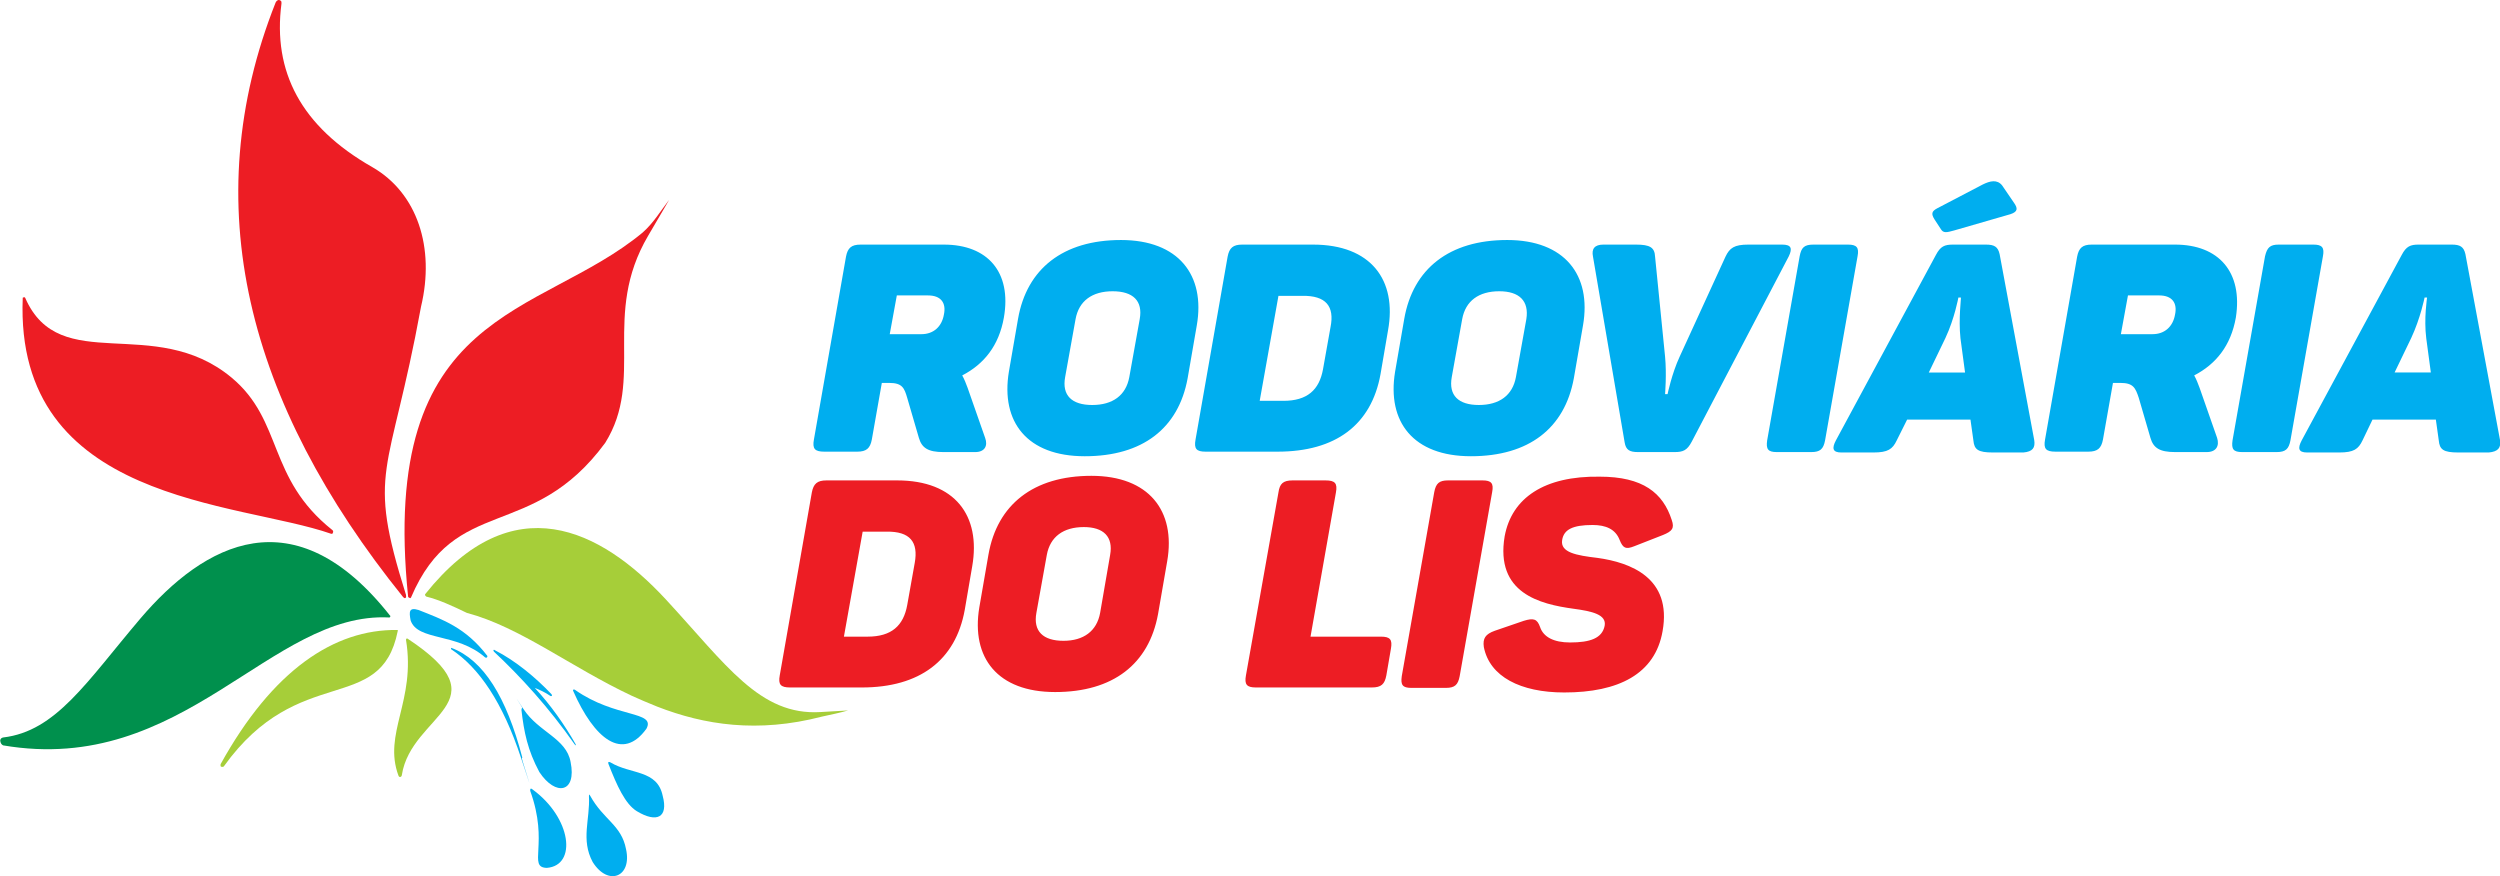 <svg width="600.06" height="210.3" version="1.1" viewBox="25.5 220.4 144.09 210.3" xmlns="http://www.w3.org/2000/svg"><path d="m24.074 295.91c-0.5 2.9-2.5 4.7-5.4 4.7h-7.6l1.7-9.3h7.5c3.1 0 4.4 1.8 3.8 4.6m0-16.8h-20c-2.2 0-3.1 0.8-3.5 2.9l-7.7 43.9c-0.4 2.2 0.2 2.9 2.5 2.9h7.9c2.2 0 3.1-0.8 3.5-2.9l2.4-13.6h1.8c3.1 0 3.6 1.2 4.3 3.6l2.8 9.6c0.7 2.4 2.2 3.4 5.9 3.4h7.6c2.3 0 3.1-1.5 2.4-3.4l-4.2-12c-0.4-1.1-0.8-2.1-1.3-3 5.2-2.7 8.8-7.1 10-13.9 1.9-10.9-3.9-17.5-14.4-17.5m47 17.9-2.5 13.9c-0.8 4.4-4 6.7-8.9 6.7s-7.3-2.3-6.5-6.7l2.5-13.9c0.8-4.4 4-6.7 8.9-6.7s7.3 2.3 6.5 6.7m-29.2-0.1-2.2 12.7c-2 12.1 4.4 20.3 18.2 20.3 13.9 0 22.5-6.7 24.7-18.7l2.2-12.7c2.1-12.1-4.4-20.5-18.2-20.5-13.9 0-22.6 6.9-24.7 18.9m75 2-1.8 10.1c-0.9 5-3.8 7.6-9.5 7.6h-5.7l4.5-25.2h5.7c5.7-0.1 7.8 2.5 6.8 7.5m-4.2-19.8h-17c-2.2 0-3.1 0.8-3.5 2.9l-7.7 43.9c-0.4 2.2 0.2 2.9 2.4 2.9h17.3c13.9 0 22.5-6.4 24.7-18.6l1.8-10.5c2.2-12.1-4.1-20.6-18-20.6m51.2 17.9-2.5 13.9c-0.8 4.4-4 6.7-8.9 6.7s-7.3-2.3-6.5-6.7l2.5-13.9c0.8-4.4 4-6.7 8.9-6.7 4.8 0 7.2 2.3 6.5 6.7m-29.3-0.1-2.2 12.7c-2 12.1 4.4 20.3 18.2 20.3 13.9 0 22.5-6.7 24.7-18.7l2.2-12.7c2.1-12.1-4.4-20.5-18.2-20.5-13.9 0-22.6 6.9-24.7 18.9m90.7-17.8h-8.1c-3.4 0-4.5 0.8-5.5 2.9l-11 24c-1.9 4.1-2.9 9-2.9 9h-0.6s0.4-4.9 0-9l-2.4-24c-0.1-2.2-1.2-2.9-4.6-2.9h-7.8c-2.1 0-2.9 1-2.5 2.9l7.6 44.6c0.3 1.8 1.2 2.3 3.2 2.3h8.8c2 0 3-0.4 4.1-2.5l23.3-44.5c0.9-1.9 0.6-2.8-1.6-2.8m4.2 2.8-7.8 44.2c-0.3 2.1 0.2 2.8 2.3 2.8h8.3c2.1 0 2.9-0.7 3.3-2.8l7.8-44.2c0.4-2.1-0.2-2.8-2.3-2.8h-8.3c-2.2 0-2.9 0.7-3.3 2.8m38.6 19.7 1.1 8.2h-8.7l4-8.3c2.2-4.7 3.1-9.7 3.1-9.7h0.6c0.1 0-0.6 5.1-0.1 9.8m17.7 24.4-8.3-44.6c-0.4-1.8-1.3-2.3-3.3-2.3h-7.9c-2 0-3 0.4-4.1 2.5l-24 44.5c-1 1.9-0.8 2.9 1.3 2.9h7.7c3.5 0 4.6-0.8 5.6-2.9l2.5-5h15.2l0.7 5c0.2 2.2 1.1 2.9 4.7 2.9h7.3c2.2-0.2 2.9-1.1 2.6-3m-12.4-61.3-10.9 5.7c-1.3 0.7-1.5 1.3-0.6 2.7l1.5 2.3c0.6 1 1.4 0.8 3.2 0.3l13.5-3.9c1.8-0.6 1.8-1.4 0.8-2.8l-2.8-4.1c-1.2-1.5-2.9-1.1-4.7-0.2m46.2 31.2c-0.5 2.9-2.5 4.7-5.4 4.7h-7.6l1.7-9.3h7.5c3.1 0 4.4 1.8 3.8 4.6m0-16.8h-20c-2.2 0-3.1 0.8-3.5 2.9l-7.7 43.9c-0.4 2.2 0.2 2.9 2.5 2.9h7.9c2.2 0 3.1-0.8 3.5-2.9l2.4-13.6h1.8c3.1 0 3.6 1.2 4.4 3.6l2.8 9.6c0.7 2.4 2.2 3.4 5.9 3.4h7.6c2.3 0 3.1-1.5 2.5-3.4l-4.2-12c-0.4-1.1-0.8-2.1-1.3-3 5.2-2.7 8.8-7.1 10-13.9 1.7-10.9-4.1-17.5-14.6-17.5m21.6 2.8-7.8 44.2c-0.3 2.1 0.2 2.8 2.3 2.8h8.3c2.1 0 2.9-0.7 3.3-2.8l7.8-44.2c0.4-2.1-0.2-2.8-2.3-2.8h-8.3c-2.1 0-2.8 0.7-3.3 2.8m38.7 19.7 1.1 8.2h-8.7l4-8.3c2.2-4.7 3.2-9.7 3.2-9.7h0.6s-0.8 5.1-0.2 9.8m17.7 24.4-8.3-44.6c-0.4-1.8-1.3-2.3-3.3-2.3h-7.9c-2 0-3 0.4-4.1 2.5l-24 44.5c-1 1.9-0.8 2.9 1.3 2.9h7.7c3.5 0 4.6-0.8 5.6-2.9l2.4-5h15.2l0.7 5c0.2 2.2 1.1 2.9 4.7 2.9h7.3c2.2-0.2 3-1.1 2.7-3" fill="#00aeef"/><path d="m17.074 355.51-1.8 10.1c-0.9 5-3.8 7.6-9.5 7.6h-5.7l4.5-25.2h5.7c5.7-0.1 7.7 2.5 6.8 7.5m-4.2-19.8h-17c-2.2 0-3.1 0.8-3.5 2.9l-7.7 43.9c-0.4 2.2 0.2 2.9 2.5 2.9h17.2c13.9 0 22.5-6.5 24.7-18.6l1.8-10.5c2.1-12.1-4.1-20.6-18-20.6m51.1 17.9-2.4 13.9c-0.8 4.4-4 6.7-8.8 6.7-4.9 0-7.3-2.3-6.5-6.7l2.5-13.9c0.8-4.4 4-6.7 8.9-6.7 4.7 0 7.1 2.3 6.3 6.7m-29.2-0.1-2.2 12.7c-2 12.1 4.4 20.3 18.2 20.3 13.9 0 22.5-6.7 24.7-18.7l2.2-12.7c2.1-12.1-4.4-20.5-18.2-20.5-13.9 0-22.6 6.9-24.7 18.9m80.9-17.8h-7.9c-2.3 0-3.1 0.8-3.4 2.9l-7.8 43.9c-0.4 2.2 0.2 2.9 2.4 2.9h27.8c2.3 0 3.1-0.8 3.5-2.9l1.1-6.4c0.4-2.2-0.2-2.9-2.4-2.9h-16.9l6.1-34.6c0.4-2.2-0.2-2.9-2.5-2.9m26.1 2.8-7.8 44.2c-0.3 2.1 0.2 2.8 2.3 2.8h8.3c2.1 0 2.9-0.7 3.3-2.8l7.8-44.2c0.4-2.1-0.2-2.8-2.3-2.8h-8.3c-2.1 0-2.9 0.7-3.3 2.8m16.9 10.6c-2.3 13.7 8.5 16.3 16.5 17.4 4.5 0.6 8 1.4 7.5 4.1-0.6 3-3.5 4-8.3 4-3.9 0-6.4-1.3-7.2-3.7-0.7-2-1.6-2.2-3.9-1.5l-7 2.4c-2.2 0.8-2.9 1.8-2.6 3.9 1.4 7.1 8.8 10.9 19.3 10.9 13 0 21.8-4.4 23.6-14.7 2.3-12.8-7.7-16.5-15.6-17.6-5.1-0.6-9-1.3-8.5-4.3 0.4-2.5 2.5-3.6 7.3-3.6 3.2 0 5.5 1 6.5 3.6 0.8 2 1.5 2.3 3.5 1.5l6.9-2.7c2.2-0.9 2.8-1.6 2.1-3.6-2.1-6.5-6.9-10.4-17.3-10.4-13.3-0.2-21.1 5.1-22.8 14.3m-355.7-57.2c-2 49.3 51.7 48.8 74 56.6 0.4 0.1 0.4-0.1 0.5-0.4s-0.2-0.5-0.2-0.5c-15.7-12.5-11.7-26.2-24.2-36.6-18.6-15.4-41.2-0.1-49.5-19.1-0.1-0.2-0.2-0.2-0.4-0.1-0.1-0.1-0.2 0-0.2 0.1" fill="#ed1d24"/><path d="m-106.03 406.41c2.3-14.7 24.7-17.3 1.4-32.7-0.1-0.1-0.2-0.1-0.3 0-0.1 0-0.1 0.3-0.1 0.3 2.4 14.7-5.6 22.4-1.8 32.6 0 0 0.1 0.3 0.4 0.3 0.4-0.1 0.4-0.5 0.4-0.5" fill="#a6ce39"/><path d="m-113.13 260.51c-17.2-9.8-23.9-23-21.8-39.2 0-0.4 0.1-0.7-0.5-0.9-0.5-0.1-0.8 0.4-0.9 0.6-19.1 48.2-7.1 95.9 30.6 142.7 0.2 0.1 0.3 0.4 0.6 0.2 0.2-0.2 0.1-0.5 0.1-0.6v-0.1c-9.6-30.6-4-27.7 3.6-69.2 3.4-14.2-0.9-27.3-11.7-33.5" fill="#ed1d24"/><path d="m-5.226 392.41c-15.4 4-28.2 2-39.5-2.4-2.3-0.9-4.3-1.8-6.1-2.6-14.5-6.8-26.8-16.5-39.6-19.9-3.5-1.7-6.8-3.2-9.7-3.9 0 0-0.2-0.1-0.3-0.3s0-0.3 0-0.3c21-26.3 42.1-15.6 57.7 1.2 14.6 15.8 22.6 28 37.2 27.1 4.646-0.286 6.386-0.391 6.602-0.386-1.859 0.538-4.104 1.008-6.302 1.486" fill="#a6ce39"/><path d="m-47.326 395.31c-5.7 7.9-12.5 2.5-17.6-9.1 0 0-0.1-0.2 0.1-0.3 0.1-0.1 0.4 0.1 0.4 0.1 9.7 6.8 19.4 5 17.1 9.3m3.9 16.1c-1.3-6.3-7.7-5.1-12.5-8 0 0-0.4-0.2-0.5-0.1s-0.1 0.3 0 0.5c2 5.1 4 9.6 6.8 11.3 4.8 2.9 7.6 1.5 6.2-3.7m-8.8 12.8c-1.1-5.8-5.4-7-8.6-12.8l-0.2-0.3c-0.1 0-0.1 0.3-0.1 0.4 0.3 5.6-2 10.4 0.9 15.8 3.7 5.9 9.5 3.6 8-3.1m-19 4.5c7.3-0.6 5.9-12-3.4-18.8-0.1-0.1-0.4-0.3-0.5-0.2s-0.1 0.3-0.1 0.5c4.6 12.7-0.7 18.4 4 18.5m5.7-25.4c-1-5.7-7.7-7.2-11.3-12.7s-0.2-0.3-0.3-0.3-0.2 0.3-0.2 0.5c0.6 5.3 1.5 9.7 4.3 14.9 3.9 5.9 9 5 7.5-2.4m-20-25.5c-5.2-6.8-10.7-8.7-16.5-11-2.3-0.7-2.3 0.4-1.9 2.5 1.7 5 11.1 2.9 17.9 8.9 0 0 0.3 0.1 0.4 0 0.2-0.2 0.1-0.4 0.1-0.4m8.4 24.4c-3.8-14.5-9.3-23.4-17-26.3 0 0-0.1 0-0.1 0.1v0.2c6.8 4.5 12.4 12.8 16.8 26.1s0.1 0.2 0.2 0.1 0.1-0.2 0.1-0.2m12.6-3.1c-6.3-9-13-16.3-19.4-22.3 0 0-0.2-0.3-0.1-0.4s0.3 0 0.4 0.1c4.9 2.5 9.7 6.5 13.5 10.5 0 0 0.2 0.3 0.1 0.4s-0.3 0.1-0.4 0c-1.3-0.9-2.7-1.5-3.7-1.9 3.9 4.2 7.1 8.8 9.8 13.5 0 0 0.1 0.3 0 0.3z" fill="#00aeef"/><path d="m-107.13 371.61c-15.1-0.2-29.9 9.6-42.4 32.2 0 0-0.1 0.5 0.1 0.6s0.6 0.1 0.7-0.1c18-25.1 37.6-12 41.7-32.4 0.1-0.2 0-0.3-0.1-0.3" fill="#a6ce39"/><path d="m-201.73 399.31c43.4 7.4 64.1-32.2 92.7-30.7 0.1 0 0.1 0 0.2-0.2 0.1-0.1 0.1-0.2 0-0.2-23-29.2-44.6-17.4-60 0.7-12.9 15.2-20.2 27-32.9 28.5 0 0-0.7 0.1-0.7 0.8 0.1 0.6 0.3 0.9 0.7 1.1" fill="#00904d"/><path d="m-103.83 363.81c10.6-24.9 29-13.2 46.6-37.1 9.6-15.4-0.9-30.6 10.3-49.7 3.935-6.711 5.13-8.743 5.002-8.577-2.039 2.653-3.705 5.483-6.302 7.777-24.8 20.6-63.4 17.9-56.3 87.4 0 0.1 0.2 0.3 0.4 0.3 0.1 0.2 0.3-0.1 0.3-0.1" fill="#ed1d24"/></svg>
